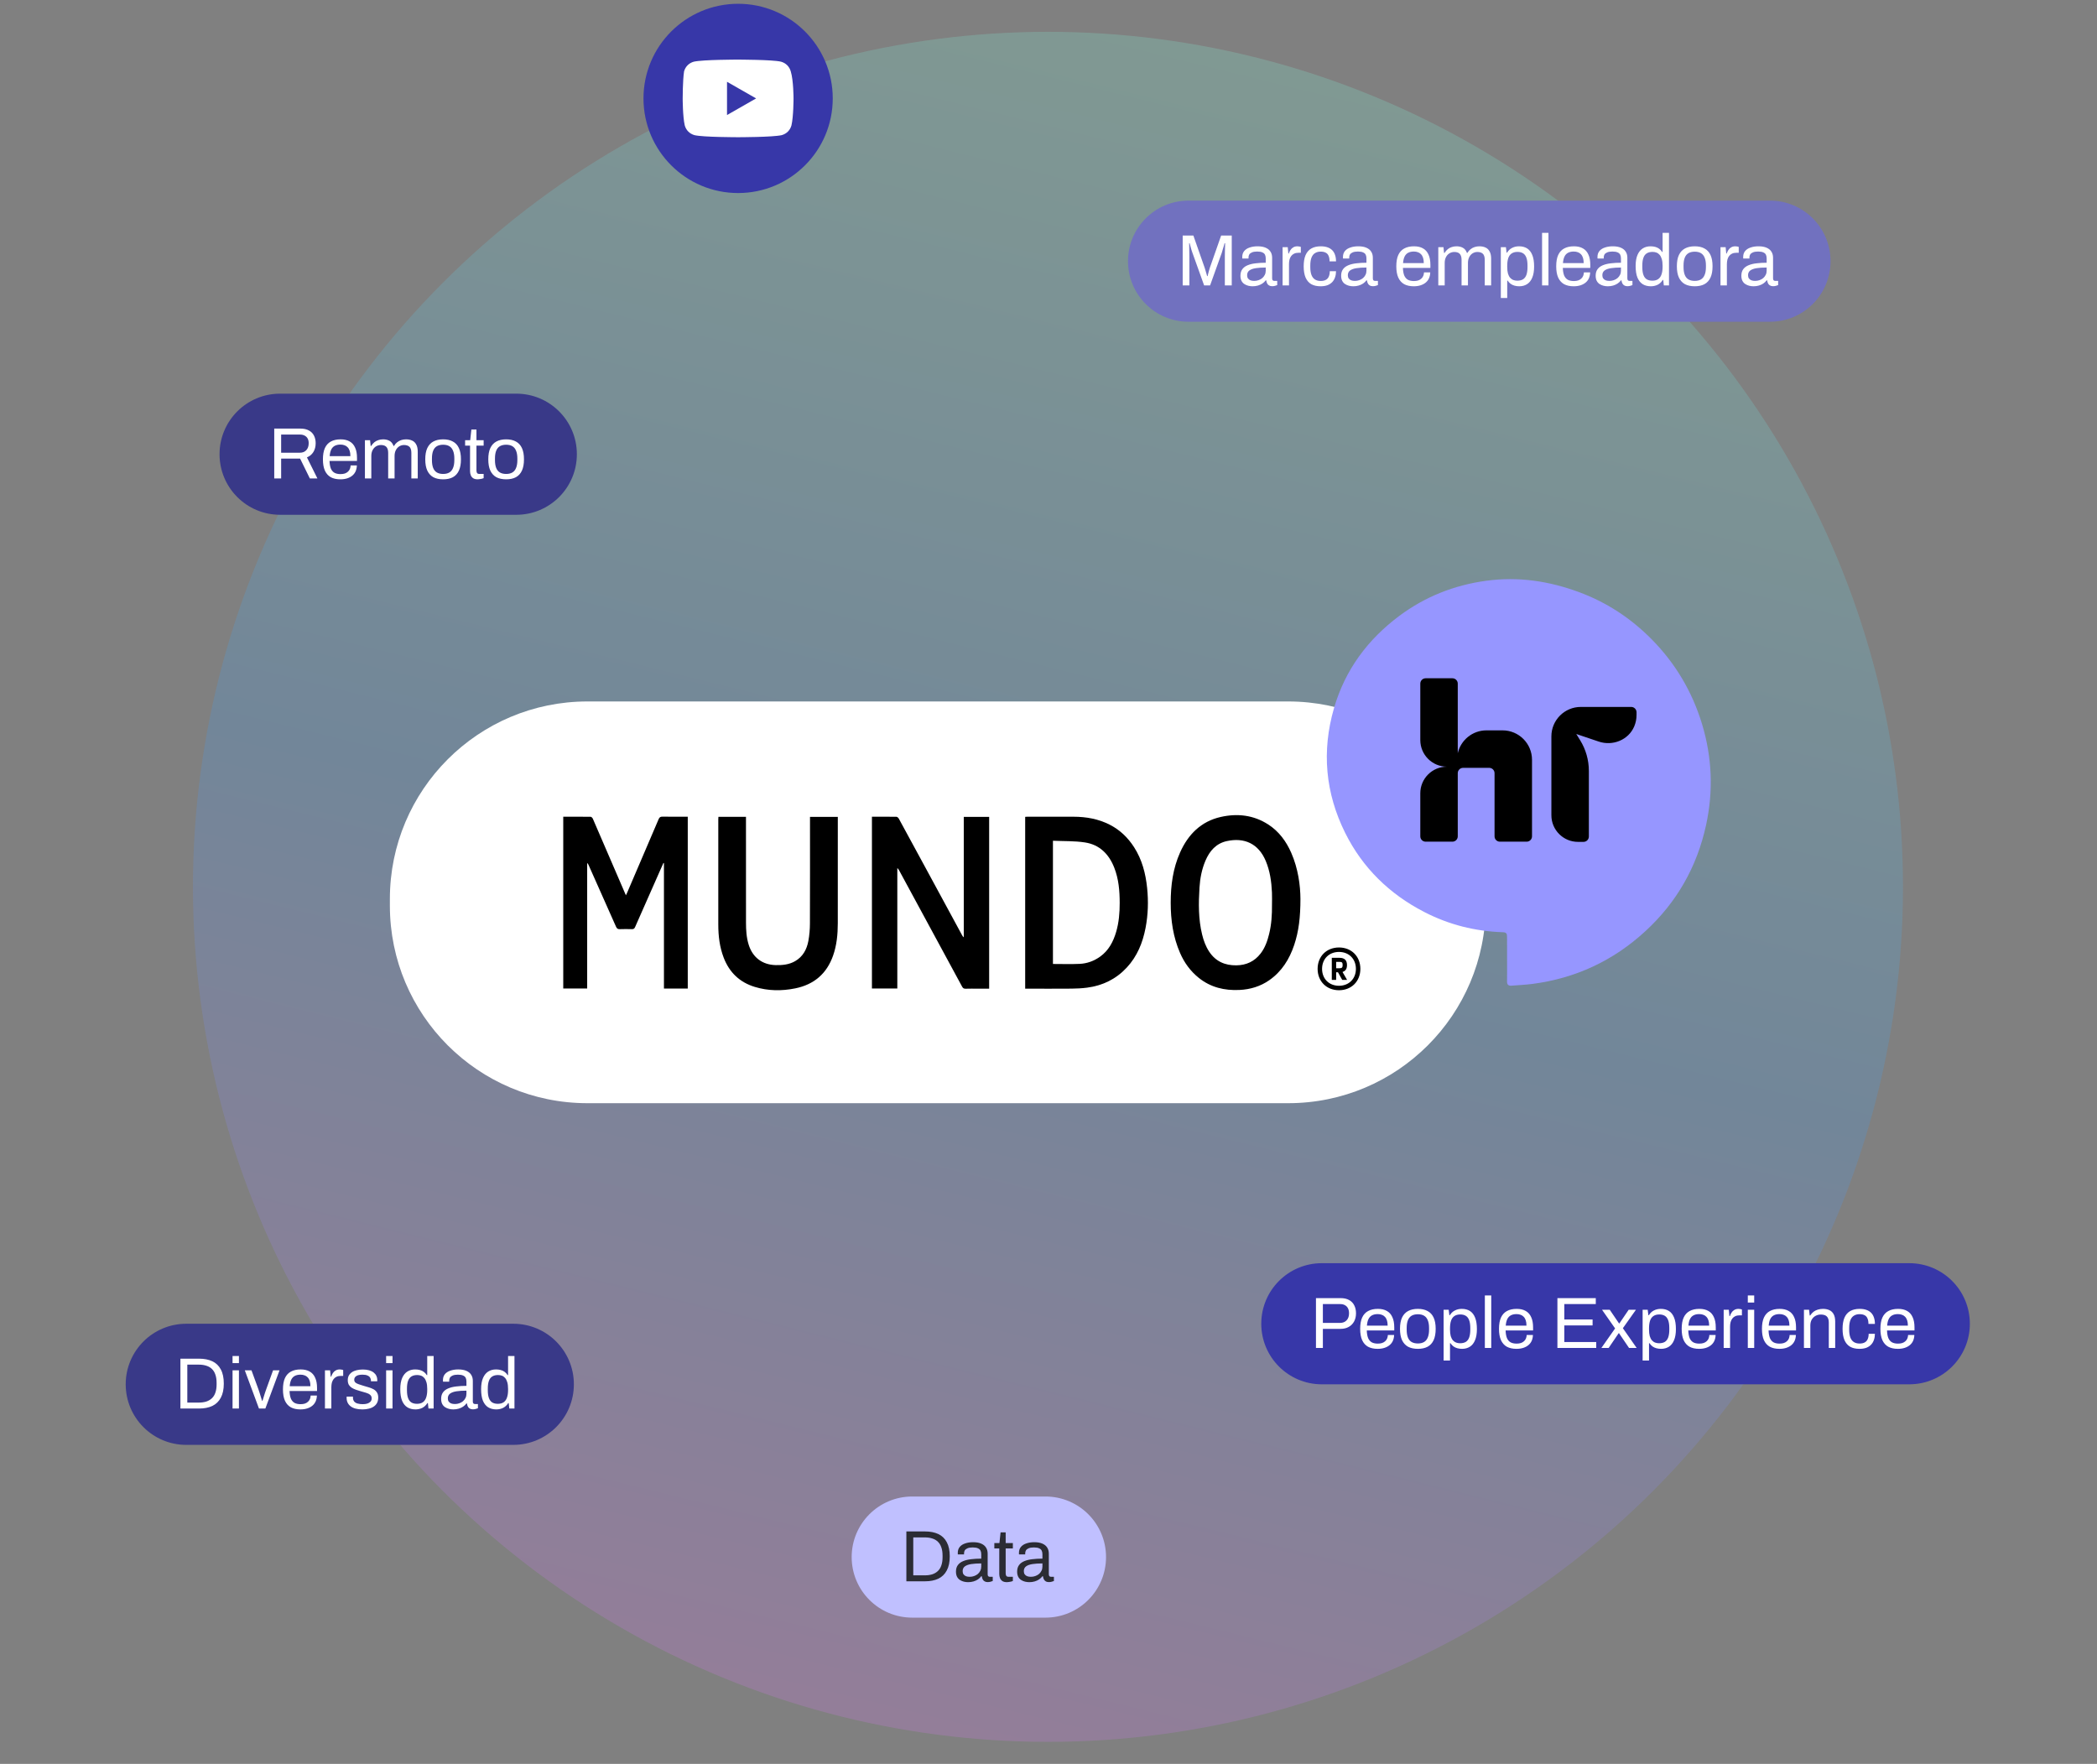 <svg width="554" height="466" viewBox="0 0 554 466" fill="none" xmlns="http://www.w3.org/2000/svg">
<rect x="0" y="0" width="554" height="466" fill="#808080" stroke="none"/>
<circle cx="276.858" cy="234.291" r="225.884" fill="url(#paint0_linear_5296_1256)" fill-opacity="0.2"/>
<path d="M340.319 291.448H155.185C126.364 291.448 103 268.084 103 239.263V237.5C103 208.679 126.364 185.315 155.185 185.315H340.319C369.139 185.315 392.503 208.679 392.503 237.5V239.263C392.503 268.084 369.139 291.448 340.319 291.448Z" fill="white"/>
<path d="M398.143 247.586C398.157 246.694 398.008 246.31 397.012 246.279C389.686 246.047 382.735 244.285 376.22 240.912C367.064 236.172 359.98 229.288 355.384 220.051C350.138 209.507 349.137 198.485 352.409 187.138C355.332 177 361.311 168.95 369.691 162.701C376.499 157.625 384.192 154.581 392.645 153.429C401.085 152.279 409.206 153.494 417.127 156.42C424.479 159.135 430.878 163.349 436.37 168.915C442.622 175.25 447.041 182.702 449.634 191.215C452.323 200.044 452.677 209.005 450.716 217.998C448.316 229.008 442.981 238.396 434.644 246.048C426.163 253.833 416.218 258.465 404.808 259.944C403.003 260.178 401.178 260.244 399.363 260.4C398.471 260.476 398.117 260.123 398.141 259.199C398.195 257.25 398.113 249.505 398.143 247.586Z" fill="#9696FF"/>
<path d="M396.96 192.953H394.829H392.698C389 192.953 385.911 195.537 385.122 198.996V180.606C385.122 179.825 384.489 179.192 383.708 179.192H376.638C375.857 179.192 375.224 179.825 375.224 180.606V195.512C375.224 199.396 378.372 202.544 382.256 202.544C378.372 202.544 375.224 205.692 375.224 209.576V220.946C375.224 221.727 375.857 222.36 376.638 222.36H383.708C384.489 222.36 385.122 221.727 385.122 220.946V204.266C385.122 203.485 385.755 202.852 386.536 202.852H393.425C394.206 202.852 394.839 203.485 394.839 204.266V220.946C394.839 221.727 395.472 222.36 396.253 222.36H403.323C404.104 222.36 404.737 221.727 404.737 220.946V202.852V202.544V200.731C404.738 196.435 401.256 192.953 396.96 192.953Z" fill="black"/>
<path d="M430.939 186.761H419.755H417.71H417.634C413.338 186.761 409.856 190.243 409.856 194.539V215.379C409.856 219.263 413.004 222.411 416.888 222.411H418.341C419.121 222.411 419.755 221.778 419.755 220.997V203.661C419.755 200.797 418.957 197.991 417.451 195.555L416.433 193.91L422.357 195.911C426.047 197.158 430.224 195.499 431.742 191.91C432.135 190.98 432.353 189.957 432.353 188.883V188.175C432.353 187.395 431.72 186.761 430.939 186.761Z" fill="black"/>
<path d="M148.803 215.764C151.254 215.764 153.653 215.751 156.051 215.786C156.249 215.789 156.527 216.081 156.624 216.302C158.719 221.12 160.793 225.947 162.872 230.771C163.685 232.659 164.499 234.545 165.353 236.524C165.475 236.276 165.567 236.107 165.643 235.931C168.433 229.428 171.229 222.928 174 216.416C174.216 215.909 174.469 215.738 175.023 215.748C177.229 215.784 179.436 215.763 181.697 215.763C181.697 230.906 181.697 246.014 181.697 261.158C179.615 261.158 177.547 261.158 175.406 261.158C175.406 250.086 175.406 239.051 175.406 228.014C175.36 228.004 175.316 227.995 175.27 227.984C175.041 228.496 174.811 229.007 174.585 229.519C172.312 234.652 170.034 239.783 167.779 244.924C167.595 245.343 167.374 245.482 166.931 245.469C165.87 245.439 164.807 245.432 163.747 245.471C163.226 245.491 162.966 245.32 162.752 244.835C160.348 239.388 157.917 233.954 155.493 228.517C155.41 228.332 155.314 228.153 155.124 227.991C155.124 239.027 155.124 250.061 155.124 261.145C152.995 261.145 150.926 261.145 148.803 261.145C148.803 246.056 148.803 230.947 148.803 215.764Z" fill="black"/>
<path d="M230.354 215.764C232.552 215.764 234.696 215.75 236.839 215.786C237.051 215.789 237.336 216.057 237.455 216.275C239.785 220.533 242.097 224.803 244.41 229.07C247.665 235.072 250.917 241.075 254.173 247.076C254.28 247.273 254.399 247.464 254.616 247.628C254.616 237.036 254.616 226.443 254.616 215.807C256.872 215.807 259.071 215.807 261.322 215.807C261.322 230.901 261.322 246.011 261.322 261.194C260.324 261.194 259.333 261.194 258.341 261.194C257.258 261.194 256.174 261.167 255.093 261.206C254.617 261.223 254.386 261.045 254.167 260.641C248.632 250.401 243.082 240.169 237.534 229.937C237.417 229.721 237.291 229.511 237.059 229.329C237.059 239.922 237.059 250.514 237.059 261.151C234.804 261.151 232.605 261.151 230.354 261.151C230.354 246.056 230.354 230.946 230.354 215.764Z" fill="black"/>
<path d="M270.839 261.194C270.839 246.027 270.839 230.933 270.839 215.799C271.054 215.786 271.239 215.765 271.424 215.765C275.501 215.763 279.578 215.753 283.656 215.767C286.966 215.778 290.158 216.343 293.14 217.857C295.86 219.238 297.976 221.275 299.612 223.822C301.713 227.093 302.658 230.739 303.054 234.562C303.422 238.109 303.312 241.64 302.642 245.14C301.892 249.059 300.432 252.66 297.665 255.629C294.83 258.672 291.307 260.387 287.21 260.923C285.846 261.101 284.461 261.172 283.084 261.183C279.283 261.218 275.482 261.195 271.681 261.195C271.428 261.194 271.174 261.194 270.839 261.194ZM278.175 222.112C278.175 233.113 278.175 243.895 278.175 254.666C280.562 254.666 282.9 254.748 285.227 254.641C287.205 254.55 289.041 253.882 290.669 252.704C292.914 251.078 294.112 248.778 294.87 246.205C295.607 243.702 295.811 241.123 295.808 238.53C295.806 235.357 295.544 232.218 294.369 229.222C292.967 225.648 290.498 223.159 286.66 222.565C283.894 222.137 281.043 222.245 278.175 222.112Z" fill="black"/>
<path d="M343.558 237.451C343.56 242.297 343.117 246.033 341.909 249.649C340.648 253.424 338.608 256.679 335.29 258.981C332.955 260.6 330.313 261.394 327.466 261.532C323.489 261.724 319.831 260.858 316.682 258.322C314.493 256.56 312.878 254.342 311.761 251.772C309.918 247.537 309.283 243.075 309.284 238.49C309.284 233.906 309.876 229.428 311.761 225.21C313.889 220.445 317.293 217.002 322.513 215.825C326.911 214.835 331.195 215.318 335.062 217.823C337.866 219.64 339.785 222.241 341.119 225.274C342.971 229.487 343.535 233.946 343.558 237.451ZM336.042 239.074C336.042 237.972 336.085 236.868 336.034 235.769C335.902 232.918 335.511 230.107 334.396 227.453C332.464 222.85 328.713 221.194 324.092 222.209C321.261 222.831 319.56 224.814 318.465 227.378C317.498 229.645 317.04 232.042 316.889 234.483C316.632 238.638 316.582 242.792 317.581 246.879C317.975 248.493 318.534 250.039 319.466 251.438C321.172 254.004 323.62 255.064 326.629 255.028C329.254 254.996 331.413 254 333.025 251.915C334.202 250.392 334.827 248.614 335.282 246.77C335.905 244.242 336.068 241.665 336.042 239.074Z" fill="black"/>
<path d="M189.798 215.797C192.249 215.797 194.621 215.797 197.078 215.797C197.078 216.12 197.078 216.41 197.078 216.7C197.078 225.717 197.074 234.733 197.082 243.75C197.084 245.704 197.195 247.643 197.778 249.537C198.823 252.93 201.375 254.882 204.937 254.969C206.724 255.012 208.471 254.835 210.049 253.931C212.115 252.748 213.149 250.813 213.563 248.572C213.842 247.059 213.968 245.499 213.973 243.96C214.01 234.858 213.992 225.757 213.992 216.655C213.992 216.384 213.992 216.112 213.992 215.802C216.454 215.802 218.86 215.802 221.339 215.802C221.339 216.059 221.339 216.287 221.339 216.514C221.339 225.658 221.35 234.802 221.333 243.946C221.328 246.84 221.059 249.705 220.089 252.464C218.409 257.243 215.044 260.105 210.114 261.109C206.526 261.839 202.936 261.801 199.407 260.728C195.404 259.511 192.685 256.897 191.19 253.004C190.109 250.192 189.766 247.256 189.764 244.268C189.76 234.976 189.762 225.683 189.763 216.391C189.764 216.206 189.785 216.02 189.798 215.797Z" fill="black"/>
<path d="M359.392 255.958C359.392 259.25 357.036 261.606 353.744 261.606C350.451 261.606 348.096 259.25 348.096 255.958C348.096 252.665 350.451 250.31 353.744 250.31C357.036 250.31 359.392 252.666 359.392 255.958ZM358.214 255.958C358.214 253.334 356.367 251.487 353.744 251.487C351.12 251.487 349.274 253.334 349.274 255.958C349.274 258.581 351.12 260.428 353.744 260.428C356.367 260.428 358.214 258.581 358.214 255.958ZM354.707 256.841L355.885 258.875H354.6L353.476 256.868H352.994V258.875H351.843V253.04H353.877C355.162 253.04 355.858 253.656 355.858 254.941V254.967C355.858 255.93 355.483 256.52 354.707 256.76V256.841ZM352.994 254.111V255.797H353.877C354.519 255.797 354.707 255.583 354.707 254.967V254.941C354.707 254.271 354.52 254.111 353.877 254.111H352.994Z" fill="black"/>
<path d="M136.4 104H74C65.163 104 58 111.163 58 120C58 128.837 65.163 136 74 136H136.4C145.237 136 152.4 128.837 152.4 120C152.4 111.163 145.237 104 136.4 104Z" fill="#393988"/>
<path d="M72.451 126.4V113.229H79.382C80.278 113.229 81.021 113.395 81.61 113.728C82.211 114.048 82.659 114.502 82.954 115.091C83.248 115.667 83.395 116.333 83.395 117.088C83.395 117.997 83.19 118.778 82.781 119.43C82.371 120.083 81.808 120.55 81.091 120.832L83.856 126.4H81.859L79.286 121.158H74.275V126.4H72.451ZM74.275 119.603H79.21C79.939 119.603 80.509 119.379 80.918 118.931C81.341 118.483 81.552 117.869 81.552 117.088C81.552 116.602 81.462 116.192 81.283 115.859C81.104 115.526 80.842 115.27 80.496 115.091C80.15 114.899 79.722 114.803 79.21 114.803H74.275V119.603ZM89.919 126.63C88.921 126.63 88.076 126.445 87.385 126.074C86.707 125.69 86.188 125.107 85.83 124.326C85.484 123.546 85.311 122.554 85.311 121.35C85.311 120.134 85.484 119.142 85.83 118.374C86.188 117.594 86.713 117.018 87.404 116.646C88.095 116.262 88.959 116.07 89.996 116.07C90.943 116.07 91.737 116.256 92.377 116.627C93.017 116.986 93.497 117.53 93.817 118.259C94.15 118.976 94.316 119.878 94.316 120.966V121.773H87.058C87.084 122.579 87.199 123.245 87.404 123.77C87.622 124.282 87.942 124.659 88.364 124.902C88.787 125.133 89.318 125.248 89.958 125.248C90.393 125.248 90.77 125.197 91.091 125.094C91.423 124.979 91.698 124.819 91.916 124.614C92.147 124.41 92.319 124.166 92.434 123.885C92.55 123.603 92.614 123.296 92.626 122.963H94.278C94.265 123.501 94.162 124 93.971 124.461C93.778 124.909 93.497 125.293 93.126 125.613C92.754 125.933 92.3 126.182 91.763 126.362C91.225 126.541 90.611 126.63 89.919 126.63ZM87.097 120.506H92.569C92.569 119.942 92.505 119.469 92.377 119.085C92.249 118.701 92.063 118.387 91.82 118.144C91.59 117.901 91.314 117.728 90.995 117.626C90.687 117.51 90.335 117.453 89.939 117.453C89.35 117.453 88.85 117.562 88.441 117.779C88.031 117.997 87.718 118.33 87.5 118.778C87.282 119.226 87.148 119.802 87.097 120.506ZM96.406 126.4V116.301H97.769L97.923 117.818H98.057C98.313 117.408 98.601 117.075 98.921 116.819C99.241 116.563 99.593 116.378 99.977 116.262C100.361 116.134 100.777 116.07 101.225 116.07C101.878 116.07 102.441 116.205 102.915 116.474C103.388 116.73 103.74 117.178 103.971 117.818H104.086C104.329 117.408 104.611 117.082 104.931 116.838C105.251 116.582 105.609 116.39 106.006 116.262C106.403 116.134 106.825 116.07 107.273 116.07C107.888 116.07 108.425 116.179 108.886 116.397C109.347 116.602 109.705 116.947 109.961 117.434C110.23 117.907 110.364 118.547 110.364 119.354V126.4H108.675V119.622C108.675 119.213 108.624 118.874 108.521 118.605C108.432 118.336 108.297 118.131 108.118 117.99C107.939 117.837 107.728 117.728 107.484 117.664C107.254 117.6 107.004 117.568 106.736 117.568C106.288 117.568 105.872 117.683 105.488 117.914C105.116 118.144 104.816 118.477 104.585 118.912C104.355 119.347 104.24 119.866 104.24 120.467V126.4H102.55V119.622C102.55 119.213 102.499 118.874 102.396 118.605C102.294 118.336 102.16 118.131 101.993 117.99C101.827 117.837 101.622 117.728 101.379 117.664C101.148 117.6 100.905 117.568 100.649 117.568C100.188 117.568 99.76 117.683 99.363 117.914C98.979 118.144 98.672 118.477 98.441 118.912C98.211 119.347 98.096 119.866 98.096 120.467V126.4H96.406ZM117.072 126.63C116.048 126.63 115.184 126.445 114.48 126.074C113.789 125.69 113.258 125.107 112.886 124.326C112.528 123.546 112.349 122.554 112.349 121.35C112.349 120.134 112.528 119.142 112.886 118.374C113.258 117.594 113.789 117.018 114.48 116.646C115.184 116.262 116.048 116.07 117.072 116.07C118.096 116.07 118.954 116.262 119.645 116.646C120.349 117.018 120.88 117.594 121.238 118.374C121.597 119.142 121.776 120.134 121.776 121.35C121.776 122.554 121.597 123.546 121.238 124.326C120.88 125.107 120.349 125.69 119.645 126.074C118.954 126.445 118.096 126.63 117.072 126.63ZM117.072 125.21C117.725 125.21 118.269 125.082 118.704 124.826C119.139 124.57 119.466 124.173 119.683 123.635C119.914 123.085 120.029 122.394 120.029 121.562V121.139C120.029 120.294 119.914 119.603 119.683 119.066C119.466 118.528 119.139 118.131 118.704 117.875C118.269 117.619 117.725 117.491 117.072 117.491C116.419 117.491 115.869 117.619 115.421 117.875C114.986 118.131 114.659 118.528 114.442 119.066C114.224 119.603 114.115 120.294 114.115 121.139V121.562C114.115 122.394 114.224 123.085 114.442 123.635C114.659 124.173 114.986 124.57 115.421 124.826C115.869 125.082 116.419 125.21 117.072 125.21ZM126.236 126.63C125.712 126.63 125.302 126.534 125.008 126.342C124.713 126.138 124.502 125.875 124.374 125.555C124.246 125.222 124.182 124.87 124.182 124.499V117.722H122.876V116.301H124.22L124.528 113.478H125.872V116.301H127.772V117.722H125.872V124.25C125.872 124.57 125.929 124.813 126.044 124.979C126.16 125.133 126.377 125.21 126.697 125.21H127.772V126.323C127.644 126.387 127.491 126.438 127.312 126.477C127.132 126.515 126.947 126.547 126.755 126.573C126.576 126.611 126.403 126.63 126.236 126.63ZM133.722 126.63C132.698 126.63 131.834 126.445 131.13 126.074C130.439 125.69 129.908 125.107 129.536 124.326C129.178 123.546 128.999 122.554 128.999 121.35C128.999 120.134 129.178 119.142 129.536 118.374C129.908 117.594 130.439 117.018 131.13 116.646C131.834 116.262 132.698 116.07 133.722 116.07C134.746 116.07 135.604 116.262 136.295 116.646C136.999 117.018 137.53 117.594 137.888 118.374C138.247 119.142 138.426 120.134 138.426 121.35C138.426 122.554 138.247 123.546 137.888 124.326C137.53 125.107 136.999 125.69 136.295 126.074C135.604 126.445 134.746 126.63 133.722 126.63ZM133.722 125.21C134.375 125.21 134.919 125.082 135.354 124.826C135.789 124.57 136.116 124.173 136.333 123.635C136.564 123.085 136.679 122.394 136.679 121.562V121.139C136.679 120.294 136.564 119.603 136.333 119.066C136.116 118.528 135.789 118.131 135.354 117.875C134.919 117.619 134.375 117.491 133.722 117.491C133.069 117.491 132.519 117.619 132.071 117.875C131.636 118.131 131.309 118.528 131.092 119.066C130.874 119.603 130.765 120.294 130.765 121.139V121.562C130.765 122.394 130.874 123.085 131.092 123.635C131.309 124.173 131.636 124.57 132.071 124.826C132.519 125.082 133.069 125.21 133.722 125.21Z" fill="white"/>
<path d="M220 26C220 12.193 208.807 1 195 1C181.193 1 170 12.193 170 26C170 39.807 181.193 51 195 51C208.807 51 220 39.807 220 26Z" fill="#3737A8"/>
<path d="M208.909 18.861C208.544 17.58 207.629 16.665 206.346 16.299C204.149 15.75 194.816 15.75 194.816 15.75C194.816 15.75 185.664 15.75 183.284 16.299C182.004 16.665 181.086 17.58 180.721 18.861C180.356 21.241 180.356 26 180.356 26C180.356 26 180.356 30.759 180.904 33.138C181.271 34.42 182.186 35.335 183.466 35.701C185.664 36.25 194.999 36.25 194.999 36.25C194.999 36.25 204.149 36.25 206.529 35.701C207.811 35.335 208.726 34.42 209.091 33.138C209.641 30.759 209.641 26 209.641 26C209.641 26 209.641 21.241 208.909 18.861ZM192.069 30.393V21.607L199.756 26L192.069 30.393Z" fill="white"/>
<path d="M135.61 349.716H49.21C40.373 349.716 33.21 356.879 33.21 365.716C33.21 374.552 40.373 381.716 49.21 381.716H135.61C144.447 381.716 151.61 374.552 151.61 365.716C151.61 356.879 144.447 349.716 135.61 349.716Z" fill="#393988"/>
<path d="M47.661 372.116V358.944H52.576C53.959 358.944 55.136 359.175 56.109 359.636C57.082 360.096 57.824 360.813 58.336 361.786C58.861 362.746 59.123 363.994 59.123 365.53C59.123 367.04 58.861 368.282 58.336 369.255C57.824 370.228 57.082 370.951 56.109 371.424C55.136 371.885 53.959 372.116 52.576 372.116H47.661ZM49.485 370.541H52.538C53.267 370.541 53.92 370.452 54.496 370.272C55.072 370.08 55.565 369.792 55.975 369.408C56.384 369.024 56.691 368.532 56.896 367.93C57.114 367.316 57.223 366.586 57.223 365.741V365.357C57.223 364.487 57.114 363.751 56.896 363.149C56.691 362.535 56.384 362.036 55.975 361.652C55.578 361.268 55.092 360.986 54.516 360.807C53.94 360.615 53.28 360.519 52.538 360.519H49.485V370.541ZM61.435 360.116V358.234H63.124V360.116H61.435ZM61.435 372.116V362.016H63.124V372.116H61.435ZM68.416 372.116L64.672 362.016H66.438L68.282 367.066C68.371 367.309 68.474 367.616 68.589 367.988C68.704 368.346 68.819 368.717 68.934 369.101C69.062 369.472 69.165 369.805 69.242 370.1H69.338C69.427 369.818 69.53 369.492 69.645 369.12C69.76 368.736 69.875 368.365 69.99 368.007C70.118 367.636 70.227 367.322 70.317 367.066L72.141 362.016H73.85L70.106 372.116H68.416ZM79.361 372.346C78.362 372.346 77.517 372.16 76.826 371.789C76.148 371.405 75.629 370.823 75.271 370.042C74.925 369.261 74.752 368.269 74.752 367.066C74.752 365.85 74.925 364.858 75.271 364.09C75.629 363.309 76.154 362.733 76.845 362.362C77.537 361.978 78.4 361.786 79.437 361.786C80.385 361.786 81.178 361.972 81.818 362.343C82.458 362.701 82.938 363.245 83.258 363.975C83.591 364.692 83.757 365.594 83.757 366.682V367.488H76.5C76.525 368.295 76.641 368.96 76.845 369.485C77.063 369.997 77.383 370.375 77.805 370.618C78.228 370.848 78.759 370.964 79.399 370.964C79.834 370.964 80.212 370.912 80.532 370.81C80.865 370.695 81.14 370.535 81.357 370.33C81.588 370.125 81.76 369.882 81.876 369.6C81.991 369.319 82.055 369.012 82.068 368.679H83.719C83.706 369.216 83.604 369.716 83.412 370.176C83.22 370.624 82.938 371.008 82.567 371.328C82.196 371.648 81.741 371.898 81.204 372.077C80.666 372.256 80.052 372.346 79.361 372.346ZM76.538 366.221H82.01C82.01 365.658 81.946 365.184 81.818 364.8C81.69 364.416 81.504 364.103 81.261 363.86C81.031 363.616 80.756 363.444 80.436 363.341C80.129 363.226 79.776 363.168 79.38 363.168C78.791 363.168 78.292 363.277 77.882 363.495C77.472 363.712 77.159 364.045 76.941 364.493C76.724 364.941 76.589 365.517 76.538 366.221ZM85.847 372.116V362.016H87.21L87.364 363.687H87.498C87.601 363.367 87.742 363.066 87.921 362.784C88.1 362.49 88.343 362.253 88.65 362.074C88.958 361.882 89.335 361.786 89.783 361.786C89.975 361.786 90.148 361.805 90.302 361.844C90.468 361.869 90.59 361.901 90.666 361.94V363.495H90.033C89.598 363.495 89.22 363.572 88.9 363.725C88.593 363.866 88.337 364.071 88.132 364.34C87.927 364.608 87.774 364.928 87.671 365.3C87.582 365.671 87.537 366.068 87.537 366.49V372.116H85.847ZM95.755 372.346C95.064 372.346 94.456 372.276 93.931 372.135C93.406 371.994 92.971 371.789 92.625 371.52C92.28 371.252 92.017 370.932 91.838 370.56C91.659 370.189 91.57 369.767 91.57 369.293C91.57 369.229 91.57 369.172 91.57 369.12C91.57 369.056 91.576 369.005 91.589 368.967H93.259C93.246 369.018 93.24 369.063 93.24 369.101C93.24 369.14 93.24 369.178 93.24 369.216C93.253 369.664 93.368 370.016 93.585 370.272C93.816 370.528 94.129 370.708 94.526 370.81C94.923 370.912 95.365 370.964 95.851 370.964C96.273 370.964 96.664 370.912 97.022 370.81C97.381 370.695 97.662 370.528 97.867 370.311C98.085 370.08 98.194 369.792 98.194 369.447C98.194 369.024 98.053 368.704 97.771 368.487C97.502 368.256 97.144 368.077 96.696 367.949C96.248 367.821 95.781 367.687 95.294 367.546C94.885 367.431 94.475 367.303 94.065 367.162C93.656 367.021 93.285 366.848 92.952 366.644C92.632 366.439 92.37 366.176 92.165 365.856C91.973 365.524 91.877 365.108 91.877 364.608C91.877 364.16 91.966 363.764 92.145 363.418C92.338 363.072 92.606 362.778 92.952 362.535C93.297 362.292 93.713 362.112 94.2 361.997C94.699 361.869 95.249 361.805 95.851 361.805C96.491 361.805 97.048 361.876 97.522 362.016C98.008 362.157 98.411 362.356 98.731 362.612C99.051 362.868 99.288 363.162 99.441 363.495C99.595 363.815 99.672 364.16 99.672 364.532C99.672 364.608 99.672 364.685 99.672 364.762C99.672 364.826 99.665 364.877 99.653 364.916H98.001V364.704C98.001 364.448 97.931 364.205 97.79 363.975C97.662 363.732 97.432 363.54 97.099 363.399C96.779 363.245 96.331 363.168 95.755 363.168C95.384 363.168 95.064 363.2 94.795 363.264C94.526 363.316 94.302 363.405 94.123 363.533C93.944 363.648 93.809 363.789 93.72 363.956C93.63 364.109 93.585 364.288 93.585 364.493C93.585 364.826 93.694 365.082 93.912 365.261C94.129 365.44 94.417 365.588 94.776 365.703C95.147 365.818 95.544 365.946 95.966 366.087C96.414 366.215 96.869 366.349 97.329 366.49C97.803 366.618 98.232 366.784 98.616 366.989C99.013 367.194 99.326 367.476 99.557 367.834C99.8 368.18 99.921 368.64 99.921 369.216C99.921 369.754 99.819 370.221 99.614 370.618C99.409 371.015 99.115 371.341 98.731 371.597C98.36 371.853 97.918 372.039 97.406 372.154C96.907 372.282 96.357 372.346 95.755 372.346ZM102.01 360.116V358.234H103.699V360.116H102.01ZM102.01 372.116V362.016H103.699V372.116H102.01ZM109.759 372.346C108.927 372.346 108.21 372.16 107.609 371.789C107.02 371.418 106.559 370.842 106.226 370.061C105.906 369.268 105.746 368.244 105.746 366.989C105.746 365.799 105.913 364.82 106.245 364.052C106.578 363.284 107.039 362.714 107.628 362.343C108.217 361.972 108.901 361.786 109.682 361.786C110.13 361.786 110.546 361.837 110.93 361.94C111.314 362.042 111.653 362.202 111.948 362.42C112.255 362.637 112.524 362.925 112.754 363.284H112.869V358.234H114.559V372.116H113.196L113.042 370.676H112.908C112.562 371.239 112.114 371.661 111.564 371.943C111.013 372.212 110.412 372.346 109.759 372.346ZM110.162 370.868C110.802 370.868 111.321 370.727 111.717 370.445C112.114 370.164 112.402 369.754 112.581 369.216C112.773 368.679 112.869 368.013 112.869 367.22V366.912C112.869 366.221 112.799 365.639 112.658 365.165C112.517 364.692 112.325 364.314 112.082 364.032C111.839 363.751 111.557 363.552 111.237 363.437C110.917 363.322 110.578 363.264 110.22 363.264C109.593 363.264 109.081 363.392 108.684 363.648C108.287 363.892 107.993 364.282 107.801 364.82C107.609 365.344 107.513 366.029 107.513 366.874V367.277C107.513 368.148 107.615 368.852 107.82 369.389C108.025 369.914 108.319 370.292 108.703 370.522C109.1 370.752 109.586 370.868 110.162 370.868ZM119.75 372.346C119.379 372.346 119.008 372.301 118.637 372.212C118.266 372.122 117.92 371.975 117.6 371.77C117.28 371.565 117.024 371.284 116.832 370.925C116.64 370.554 116.544 370.093 116.544 369.543C116.544 368.852 116.71 368.282 117.043 367.834C117.376 367.386 117.837 367.04 118.426 366.797C119.027 366.541 119.738 366.368 120.557 366.279C121.376 366.176 122.266 366.125 123.226 366.125V364.973C123.226 364.602 123.162 364.282 123.034 364.013C122.906 363.744 122.675 363.54 122.342 363.399C122.022 363.245 121.562 363.168 120.96 363.168C120.384 363.168 119.923 363.245 119.578 363.399C119.245 363.54 119.008 363.725 118.867 363.956C118.739 364.186 118.675 364.442 118.675 364.724V365.012H117.043C117.03 364.948 117.024 364.884 117.024 364.82C117.024 364.756 117.024 364.679 117.024 364.589C117.024 363.975 117.19 363.463 117.523 363.053C117.869 362.631 118.349 362.317 118.963 362.112C119.578 361.895 120.282 361.786 121.075 361.786C121.92 361.786 122.624 361.908 123.187 362.151C123.763 362.394 124.192 362.74 124.474 363.188C124.768 363.636 124.915 364.173 124.915 364.8V370.272C124.915 370.516 124.973 370.688 125.088 370.791C125.203 370.88 125.344 370.925 125.51 370.925H126.259V372.039C126.08 372.116 125.882 372.18 125.664 372.231C125.446 372.295 125.197 372.327 124.915 372.327C124.582 372.327 124.307 372.256 124.09 372.116C123.872 371.988 123.706 371.808 123.59 371.578C123.475 371.335 123.398 371.066 123.36 370.772H123.226C122.995 371.092 122.701 371.373 122.342 371.616C121.997 371.847 121.606 372.026 121.171 372.154C120.736 372.282 120.262 372.346 119.75 372.346ZM120.173 370.925C120.582 370.925 120.966 370.861 121.325 370.733C121.696 370.605 122.022 370.426 122.304 370.196C122.586 369.952 122.81 369.664 122.976 369.332C123.142 368.999 123.226 368.634 123.226 368.237V367.392C122.189 367.392 121.306 367.45 120.576 367.565C119.846 367.68 119.283 367.885 118.886 368.18C118.502 368.474 118.31 368.89 118.31 369.428C118.31 369.773 118.387 370.055 118.541 370.272C118.694 370.49 118.912 370.656 119.194 370.772C119.475 370.874 119.802 370.925 120.173 370.925ZM131.115 372.346C130.283 372.346 129.566 372.16 128.965 371.789C128.376 371.418 127.915 370.842 127.582 370.061C127.262 369.268 127.102 368.244 127.102 366.989C127.102 365.799 127.269 364.82 127.602 364.052C127.934 363.284 128.395 362.714 128.984 362.343C129.573 361.972 130.258 361.786 131.038 361.786C131.486 361.786 131.902 361.837 132.286 361.94C132.67 362.042 133.01 362.202 133.304 362.42C133.611 362.637 133.88 362.925 134.11 363.284H134.226V358.234H135.915V372.116H134.552L134.398 370.676H134.264C133.918 371.239 133.47 371.661 132.92 371.943C132.37 372.212 131.768 372.346 131.115 372.346ZM131.518 370.868C132.158 370.868 132.677 370.727 133.074 370.445C133.47 370.164 133.758 369.754 133.938 369.216C134.13 368.679 134.226 368.013 134.226 367.22V366.912C134.226 366.221 134.155 365.639 134.014 365.165C133.874 364.692 133.682 364.314 133.438 364.032C133.195 363.751 132.914 363.552 132.594 363.437C132.274 363.322 131.934 363.264 131.576 363.264C130.949 363.264 130.437 363.392 130.04 363.648C129.643 363.892 129.349 364.282 129.157 364.82C128.965 365.344 128.869 366.029 128.869 366.874V367.277C128.869 368.148 128.971 368.852 129.176 369.389C129.381 369.914 129.675 370.292 130.059 370.522C130.456 370.752 130.942 370.868 131.518 370.868Z" fill="white"/>
<path d="M504.41 333.716H349.21C340.373 333.716 333.21 340.879 333.21 349.716C333.21 358.552 340.373 365.716 349.21 365.716H504.41C513.247 365.716 520.41 358.552 520.41 349.716C520.41 340.879 513.247 333.716 504.41 333.716Z" fill="#3737A8"/>
<path d="M347.661 356.116V342.944H354.17C355.079 342.944 355.834 343.117 356.436 343.463C357.037 343.796 357.485 344.263 357.78 344.864C358.087 345.466 358.24 346.164 358.24 346.957C358.24 347.764 358.074 348.48 357.741 349.108C357.408 349.722 356.935 350.202 356.32 350.548C355.719 350.893 354.996 351.066 354.151 351.066H349.485V356.116H347.661ZM349.485 349.492H354.036C354.752 349.492 355.322 349.268 355.744 348.82C356.18 348.372 356.397 347.757 356.397 346.976C356.397 346.452 356.308 346.01 356.128 345.652C355.949 345.293 355.687 345.018 355.341 344.826C354.996 344.621 354.56 344.519 354.036 344.519H349.485V349.492ZM363.948 356.346C362.949 356.346 362.104 356.16 361.413 355.789C360.735 355.405 360.216 354.823 359.858 354.042C359.512 353.261 359.34 352.269 359.34 351.066C359.34 349.85 359.512 348.858 359.858 348.09C360.216 347.309 360.741 346.733 361.432 346.362C362.124 345.978 362.988 345.786 364.024 345.786C364.972 345.786 365.765 345.972 366.405 346.343C367.045 346.701 367.525 347.245 367.845 347.975C368.178 348.692 368.344 349.594 368.344 350.682V351.488H361.087C361.112 352.295 361.228 352.96 361.432 353.485C361.65 353.997 361.97 354.375 362.392 354.618C362.815 354.848 363.346 354.964 363.986 354.964C364.421 354.964 364.799 354.912 365.119 354.81C365.452 354.695 365.727 354.535 365.944 354.33C366.175 354.125 366.348 353.882 366.463 353.6C366.578 353.319 366.642 353.012 366.655 352.679H368.306C368.293 353.216 368.191 353.716 367.999 354.176C367.807 354.624 367.525 355.008 367.154 355.328C366.783 355.648 366.328 355.898 365.791 356.077C365.253 356.256 364.639 356.346 363.948 356.346ZM361.125 350.221H366.597C366.597 349.658 366.533 349.184 366.405 348.8C366.277 348.416 366.092 348.103 365.848 347.86C365.618 347.616 365.343 347.444 365.023 347.341C364.716 347.226 364.364 347.168 363.967 347.168C363.378 347.168 362.879 347.277 362.469 347.495C362.06 347.712 361.746 348.045 361.528 348.493C361.311 348.941 361.176 349.517 361.125 350.221ZM374.583 356.346C373.559 356.346 372.695 356.16 371.991 355.789C371.3 355.405 370.768 354.823 370.397 354.042C370.039 353.261 369.86 352.269 369.86 351.066C369.86 349.85 370.039 348.858 370.397 348.09C370.768 347.309 371.3 346.733 371.991 346.362C372.695 345.978 373.559 345.786 374.583 345.786C375.607 345.786 376.464 345.978 377.156 346.362C377.86 346.733 378.391 347.309 378.749 348.09C379.108 348.858 379.287 349.85 379.287 351.066C379.287 352.269 379.108 353.261 378.749 354.042C378.391 354.823 377.86 355.405 377.156 355.789C376.464 356.16 375.607 356.346 374.583 356.346ZM374.583 354.925C375.236 354.925 375.78 354.797 376.215 354.541C376.65 354.285 376.976 353.888 377.194 353.351C377.424 352.8 377.54 352.109 377.54 351.277V350.855C377.54 350.01 377.424 349.319 377.194 348.781C376.976 348.244 376.65 347.847 376.215 347.591C375.78 347.335 375.236 347.207 374.583 347.207C373.93 347.207 373.38 347.335 372.932 347.591C372.496 347.847 372.17 348.244 371.952 348.781C371.735 349.319 371.626 350.01 371.626 350.855V351.277C371.626 352.109 371.735 352.8 371.952 353.351C372.17 353.888 372.496 354.285 372.932 354.541C373.38 354.797 373.93 354.925 374.583 354.925ZM381.384 359.437V346.016H382.728L382.901 347.456H383.036C383.381 346.893 383.823 346.477 384.36 346.208C384.898 345.927 385.506 345.786 386.184 345.786C387.029 345.786 387.746 345.972 388.335 346.343C388.924 346.714 389.378 347.296 389.698 348.09C390.018 348.871 390.178 349.888 390.178 351.143C390.178 352.32 390.012 353.3 389.679 354.08C389.359 354.848 388.904 355.418 388.316 355.789C387.727 356.16 387.042 356.346 386.261 356.346C385.826 356.346 385.416 356.295 385.032 356.192C384.648 356.09 384.303 355.93 383.996 355.712C383.688 355.482 383.42 355.194 383.189 354.848H383.074V359.437H381.384ZM385.724 354.868C386.351 354.868 386.863 354.746 387.26 354.503C387.656 354.247 387.951 353.856 388.143 353.332C388.335 352.794 388.431 352.109 388.431 351.277V350.874C388.431 349.991 388.328 349.287 388.124 348.762C387.919 348.224 387.618 347.84 387.221 347.61C386.837 347.38 386.357 347.264 385.781 347.264C385.154 347.264 384.636 347.405 384.226 347.687C383.829 347.956 383.535 348.365 383.343 348.916C383.164 349.466 383.074 350.138 383.074 350.932V351.22C383.074 351.924 383.138 352.512 383.266 352.986C383.407 353.447 383.599 353.818 383.842 354.1C384.098 354.381 384.386 354.58 384.706 354.695C385.026 354.81 385.365 354.868 385.724 354.868ZM392.279 356.116V342.234H393.968V356.116H392.279ZM400.623 356.346C399.624 356.346 398.78 356.16 398.088 355.789C397.41 355.405 396.892 354.823 396.533 354.042C396.188 353.261 396.015 352.269 396.015 351.066C396.015 349.85 396.188 348.858 396.533 348.09C396.892 347.309 397.416 346.733 398.108 346.362C398.799 345.978 399.663 345.786 400.7 345.786C401.647 345.786 402.44 345.972 403.08 346.343C403.72 346.701 404.2 347.245 404.52 347.975C404.853 348.692 405.02 349.594 405.02 350.682V351.488H397.762C397.788 352.295 397.903 352.96 398.108 353.485C398.325 353.997 398.645 354.375 399.068 354.618C399.49 354.848 400.021 354.964 400.661 354.964C401.096 354.964 401.474 354.912 401.794 354.81C402.127 354.695 402.402 354.535 402.62 354.33C402.85 354.125 403.023 353.882 403.138 353.6C403.253 353.319 403.317 353.012 403.33 352.679H404.981C404.968 353.216 404.866 353.716 404.674 354.176C404.482 354.624 404.2 355.008 403.829 355.328C403.458 355.648 403.004 355.898 402.466 356.077C401.928 356.256 401.314 356.346 400.623 356.346ZM397.8 350.221H403.272C403.272 349.658 403.208 349.184 403.08 348.8C402.952 348.416 402.767 348.103 402.524 347.86C402.293 347.616 402.018 347.444 401.698 347.341C401.391 347.226 401.039 347.168 400.642 347.168C400.053 347.168 399.554 347.277 399.144 347.495C398.735 347.712 398.421 348.045 398.204 348.493C397.986 348.941 397.852 349.517 397.8 350.221ZM411.448 356.116V342.944H421.586V344.519H413.272V348.589H420.741V350.164H413.272V354.541H421.701V356.116H411.448ZM423.06 356.116L426.688 350.951L423.232 346.016H425.268L427.725 349.626H427.821L430.279 346.016H432.199L428.743 350.893L432.391 356.116H430.375L427.725 352.218H427.629L424.98 356.116H423.06ZM433.96 359.437V346.016H435.304L435.477 347.456H435.612C435.957 346.893 436.399 346.477 436.936 346.208C437.474 345.927 438.082 345.786 438.76 345.786C439.605 345.786 440.322 345.972 440.911 346.343C441.5 346.714 441.954 347.296 442.274 348.09C442.594 348.871 442.754 349.888 442.754 351.143C442.754 352.32 442.588 353.3 442.255 354.08C441.935 354.848 441.48 355.418 440.892 355.789C440.303 356.16 439.618 356.346 438.837 356.346C438.402 356.346 437.992 356.295 437.608 356.192C437.224 356.09 436.879 355.93 436.572 355.712C436.264 355.482 435.996 355.194 435.765 354.848H435.65V359.437H433.96ZM438.3 354.868C438.927 354.868 439.439 354.746 439.836 354.503C440.232 354.247 440.527 353.856 440.719 353.332C440.911 352.794 441.007 352.109 441.007 351.277V350.874C441.007 349.991 440.904 349.287 440.7 348.762C440.495 348.224 440.194 347.84 439.797 347.61C439.413 347.38 438.933 347.264 438.357 347.264C437.73 347.264 437.212 347.405 436.802 347.687C436.405 347.956 436.111 348.365 435.919 348.916C435.74 349.466 435.65 350.138 435.65 350.932V351.22C435.65 351.924 435.714 352.512 435.842 352.986C435.983 353.447 436.175 353.818 436.418 354.1C436.674 354.381 436.962 354.58 437.282 354.695C437.602 354.81 437.941 354.868 438.3 354.868ZM448.885 356.346C447.887 356.346 447.042 356.16 446.351 355.789C445.672 355.405 445.154 354.823 444.796 354.042C444.45 353.261 444.277 352.269 444.277 351.066C444.277 349.85 444.45 348.858 444.796 348.09C445.154 347.309 445.679 346.733 446.37 346.362C447.061 345.978 447.925 345.786 448.962 345.786C449.909 345.786 450.703 345.972 451.343 346.343C451.983 346.701 452.463 347.245 452.783 347.975C453.116 348.692 453.282 349.594 453.282 350.682V351.488H446.024C446.05 352.295 446.165 352.96 446.37 353.485C446.588 353.997 446.908 354.375 447.33 354.618C447.752 354.848 448.284 354.964 448.924 354.964C449.359 354.964 449.736 354.912 450.056 354.81C450.389 354.695 450.664 354.535 450.882 354.33C451.112 354.125 451.285 353.882 451.4 353.6C451.516 353.319 451.58 353.012 451.592 352.679H453.244C453.231 353.216 453.128 353.716 452.936 354.176C452.744 354.624 452.463 355.008 452.092 355.328C451.72 355.648 451.266 355.898 450.728 356.077C450.191 356.256 449.576 356.346 448.885 356.346ZM446.063 350.221H451.535C451.535 349.658 451.471 349.184 451.343 348.8C451.215 348.416 451.029 348.103 450.786 347.86C450.556 347.616 450.28 347.444 449.96 347.341C449.653 347.226 449.301 347.168 448.904 347.168C448.316 347.168 447.816 347.277 447.407 347.495C446.997 347.712 446.684 348.045 446.466 348.493C446.248 348.941 446.114 349.517 446.063 350.221ZM455.372 356.116V346.016H456.735L456.888 347.687H457.023C457.125 347.367 457.266 347.066 457.445 346.784C457.624 346.49 457.868 346.253 458.175 346.074C458.482 345.882 458.86 345.786 459.308 345.786C459.5 345.786 459.672 345.805 459.826 345.844C459.992 345.869 460.114 345.901 460.191 345.94V347.495H459.557C459.122 347.495 458.744 347.572 458.424 347.725C458.117 347.866 457.861 348.071 457.656 348.34C457.452 348.608 457.298 348.928 457.196 349.3C457.106 349.671 457.061 350.068 457.061 350.49V356.116H455.372ZM461.748 344.116V342.234H463.437V344.116H461.748ZM461.748 356.116V346.016H463.437V356.116H461.748ZM470.092 356.346C469.093 356.346 468.248 356.16 467.557 355.789C466.879 355.405 466.36 354.823 466.002 354.042C465.656 353.261 465.484 352.269 465.484 351.066C465.484 349.85 465.656 348.858 466.002 348.09C466.36 347.309 466.885 346.733 467.576 346.362C468.268 345.978 469.132 345.786 470.168 345.786C471.116 345.786 471.909 345.972 472.549 346.343C473.189 346.701 473.669 347.245 473.989 347.975C474.322 348.692 474.488 349.594 474.488 350.682V351.488H467.231C467.256 352.295 467.372 352.96 467.576 353.485C467.794 353.997 468.114 354.375 468.536 354.618C468.959 354.848 469.49 354.964 470.13 354.964C470.565 354.964 470.943 354.912 471.263 354.81C471.596 354.695 471.871 354.535 472.088 354.33C472.319 354.125 472.492 353.882 472.607 353.6C472.722 353.319 472.786 353.012 472.799 352.679H474.45C474.437 353.216 474.335 353.716 474.143 354.176C473.951 354.624 473.669 355.008 473.298 355.328C472.927 355.648 472.472 355.898 471.935 356.077C471.397 356.256 470.783 356.346 470.092 356.346ZM467.269 350.221H472.741C472.741 349.658 472.677 349.184 472.549 348.8C472.421 348.416 472.236 348.103 471.992 347.86C471.762 347.616 471.487 347.444 471.167 347.341C470.86 347.226 470.508 347.168 470.111 347.168C469.522 347.168 469.023 347.277 468.613 347.495C468.204 347.712 467.89 348.045 467.672 348.493C467.455 348.941 467.32 349.517 467.269 350.221ZM476.578 356.116V346.016H477.941L478.095 347.533H478.229C478.498 347.124 478.799 346.791 479.132 346.535C479.477 346.279 479.855 346.093 480.264 345.978C480.687 345.85 481.135 345.786 481.608 345.786C482.248 345.786 482.805 345.895 483.279 346.112C483.765 346.33 484.143 346.682 484.412 347.168C484.693 347.655 484.834 348.314 484.834 349.146V356.116H483.144V349.376C483.144 348.954 483.087 348.608 482.972 348.34C482.869 348.071 482.722 347.86 482.53 347.706C482.351 347.552 482.127 347.444 481.858 347.38C481.602 347.316 481.314 347.284 480.994 347.284C480.52 347.284 480.072 347.399 479.65 347.629C479.228 347.86 478.888 348.192 478.632 348.628C478.389 349.063 478.268 349.581 478.268 350.183V356.116H476.578ZM491.237 356.346C490.264 356.346 489.445 356.16 488.78 355.789C488.127 355.405 487.628 354.823 487.282 354.042C486.949 353.248 486.783 352.256 486.783 351.066C486.783 349.876 486.949 348.89 487.282 348.109C487.628 347.328 488.133 346.746 488.799 346.362C489.477 345.978 490.309 345.786 491.295 345.786C491.986 345.786 492.581 345.876 493.08 346.055C493.592 346.234 494.015 346.496 494.348 346.842C494.68 347.188 494.924 347.604 495.077 348.09C495.244 348.576 495.327 349.133 495.327 349.76H493.618C493.618 349.172 493.535 348.692 493.368 348.32C493.215 347.936 492.965 347.655 492.62 347.476C492.274 347.284 491.82 347.188 491.256 347.188C490.693 347.188 490.207 347.316 489.797 347.572C489.388 347.815 489.074 348.205 488.856 348.743C488.639 349.28 488.53 349.991 488.53 350.874V351.277C488.53 352.109 488.632 352.8 488.837 353.351C489.055 353.901 489.368 354.304 489.778 354.56C490.188 354.816 490.687 354.944 491.276 354.944C491.852 354.944 492.312 354.842 492.658 354.637C493.016 354.432 493.272 354.138 493.426 353.754C493.592 353.37 493.676 352.909 493.676 352.372H495.327C495.327 352.935 495.244 353.46 495.077 353.946C494.924 354.432 494.68 354.855 494.348 355.213C494.015 355.572 493.592 355.853 493.08 356.058C492.568 356.25 491.954 356.346 491.237 356.346ZM501.386 356.346C500.388 356.346 499.543 356.16 498.852 355.789C498.173 355.405 497.655 354.823 497.296 354.042C496.951 353.261 496.778 352.269 496.778 351.066C496.778 349.85 496.951 348.858 497.296 348.09C497.655 347.309 498.18 346.733 498.871 346.362C499.562 345.978 500.426 345.786 501.463 345.786C502.41 345.786 503.204 345.972 503.844 346.343C504.484 346.701 504.964 347.245 505.284 347.975C505.616 348.692 505.783 349.594 505.783 350.682V351.488H498.525C498.551 352.295 498.666 352.96 498.871 353.485C499.088 353.997 499.408 354.375 499.831 354.618C500.253 354.848 500.784 354.964 501.424 354.964C501.86 354.964 502.237 354.912 502.557 354.81C502.89 354.695 503.165 354.535 503.383 354.33C503.613 354.125 503.786 353.882 503.901 353.6C504.016 353.319 504.08 353.012 504.093 352.679H505.744C505.732 353.216 505.629 353.716 505.437 354.176C505.245 354.624 504.964 355.008 504.592 355.328C504.221 355.648 503.767 355.898 503.229 356.077C502.692 356.256 502.077 356.346 501.386 356.346ZM498.564 350.221H504.036C504.036 349.658 503.972 349.184 503.844 348.8C503.716 348.416 503.53 348.103 503.287 347.86C503.056 347.616 502.781 347.444 502.461 347.341C502.154 347.226 501.802 347.168 501.405 347.168C500.816 347.168 500.317 347.277 499.908 347.495C499.498 347.712 499.184 348.045 498.967 348.493C498.749 348.941 498.615 349.517 498.564 350.221Z" fill="white"/>
<path d="M467.6 53H314C305.163 53 298 60.163 298 69C298 77.837 305.163 85 314 85H467.6C476.437 85 483.6 77.837 483.6 69C483.6 60.163 476.437 53 467.6 53Z" fill="#7171BF"/>
<path d="M312.451 75.4V62.229H315.274L318.269 70.773C318.346 71.003 318.422 71.259 318.499 71.541C318.589 71.81 318.666 72.066 318.73 72.309C318.806 72.552 318.864 72.763 318.902 72.942H319.037C319.075 72.75 319.126 72.533 319.19 72.29C319.254 72.034 319.325 71.771 319.402 71.502C319.478 71.234 319.549 70.99 319.613 70.773L322.608 62.229H325.411V75.4H323.587V67.682C323.587 67.285 323.594 66.856 323.606 66.395C323.619 65.922 323.632 65.493 323.645 65.109C323.658 64.712 323.664 64.43 323.664 64.264H323.51C323.472 64.43 323.408 64.667 323.318 64.974C323.229 65.269 323.133 65.582 323.03 65.915C322.941 66.235 322.858 66.523 322.781 66.779L319.69 75.4H318.115L315.024 66.779C314.947 66.562 314.864 66.312 314.774 66.03C314.698 65.736 314.614 65.435 314.525 65.128C314.448 64.821 314.371 64.533 314.294 64.264H314.16C314.173 64.546 314.179 64.898 314.179 65.32C314.192 65.73 314.198 66.146 314.198 66.568C314.211 66.978 314.218 67.349 314.218 67.682V75.4H312.451ZM330.915 75.63C330.544 75.63 330.173 75.586 329.802 75.496C329.43 75.406 329.085 75.259 328.765 75.054C328.445 74.85 328.189 74.568 327.997 74.21C327.805 73.838 327.709 73.378 327.709 72.827C327.709 72.136 327.875 71.566 328.208 71.118C328.541 70.67 329.002 70.325 329.59 70.082C330.192 69.826 330.902 69.653 331.722 69.563C332.541 69.461 333.43 69.41 334.39 69.41V68.258C334.39 67.886 334.326 67.566 334.198 67.298C334.07 67.029 333.84 66.824 333.507 66.683C333.187 66.53 332.726 66.453 332.125 66.453C331.549 66.453 331.088 66.53 330.742 66.683C330.41 66.824 330.173 67.01 330.032 67.24C329.904 67.47 329.84 67.726 329.84 68.008V68.296H328.208C328.195 68.232 328.189 68.168 328.189 68.104C328.189 68.04 328.189 67.963 328.189 67.874C328.189 67.259 328.355 66.747 328.688 66.338C329.034 65.915 329.514 65.602 330.128 65.397C330.742 65.179 331.446 65.07 332.24 65.07C333.085 65.07 333.789 65.192 334.352 65.435C334.928 65.678 335.357 66.024 335.638 66.472C335.933 66.92 336.08 67.458 336.08 68.085V73.557C336.08 73.8 336.138 73.973 336.253 74.075C336.368 74.165 336.509 74.21 336.675 74.21H337.424V75.323C337.245 75.4 337.046 75.464 336.829 75.515C336.611 75.579 336.362 75.611 336.08 75.611C335.747 75.611 335.472 75.541 335.254 75.4C335.037 75.272 334.87 75.093 334.755 74.862C334.64 74.619 334.563 74.35 334.525 74.056H334.39C334.16 74.376 333.866 74.658 333.507 74.901C333.162 75.131 332.771 75.31 332.336 75.438C331.901 75.566 331.427 75.63 330.915 75.63ZM331.338 74.21C331.747 74.21 332.131 74.146 332.49 74.018C332.861 73.89 333.187 73.71 333.469 73.48C333.75 73.237 333.974 72.949 334.141 72.616C334.307 72.283 334.39 71.918 334.39 71.522V70.677C333.354 70.677 332.47 70.734 331.741 70.85C331.011 70.965 330.448 71.17 330.051 71.464C329.667 71.758 329.475 72.174 329.475 72.712C329.475 73.058 329.552 73.339 329.706 73.557C329.859 73.774 330.077 73.941 330.358 74.056C330.64 74.158 330.966 74.21 331.338 74.21ZM338.843 75.4V65.301H340.206L340.36 66.971H340.494C340.597 66.651 340.738 66.35 340.917 66.069C341.096 65.774 341.339 65.538 341.646 65.358C341.954 65.166 342.331 65.07 342.779 65.07C342.971 65.07 343.144 65.09 343.298 65.128C343.464 65.154 343.586 65.186 343.662 65.224V66.779H343.029C342.594 66.779 342.216 66.856 341.896 67.01C341.589 67.15 341.333 67.355 341.128 67.624C340.923 67.893 340.77 68.213 340.667 68.584C340.578 68.955 340.533 69.352 340.533 69.774V75.4H338.843ZM348.87 75.63C347.898 75.63 347.078 75.445 346.413 75.074C345.76 74.69 345.261 74.107 344.915 73.326C344.582 72.533 344.416 71.541 344.416 70.35C344.416 69.16 344.582 68.174 344.915 67.394C345.261 66.613 345.766 66.03 346.432 65.646C347.11 65.262 347.942 65.07 348.928 65.07C349.619 65.07 350.214 65.16 350.714 65.339C351.226 65.518 351.648 65.781 351.981 66.126C352.314 66.472 352.557 66.888 352.71 67.374C352.877 67.861 352.96 68.418 352.96 69.045H351.251C351.251 68.456 351.168 67.976 351.002 67.605C350.848 67.221 350.598 66.939 350.253 66.76C349.907 66.568 349.453 66.472 348.89 66.472C348.326 66.472 347.84 66.6 347.43 66.856C347.021 67.099 346.707 67.49 346.49 68.027C346.272 68.565 346.163 69.275 346.163 70.158V70.562C346.163 71.394 346.266 72.085 346.47 72.635C346.688 73.186 347.002 73.589 347.411 73.845C347.821 74.101 348.32 74.229 348.909 74.229C349.485 74.229 349.946 74.126 350.291 73.922C350.65 73.717 350.906 73.422 351.059 73.038C351.226 72.654 351.309 72.194 351.309 71.656H352.96C352.96 72.219 352.877 72.744 352.71 73.23C352.557 73.717 352.314 74.139 351.981 74.498C351.648 74.856 351.226 75.138 350.714 75.342C350.202 75.534 349.587 75.63 348.87 75.63ZM357.522 75.63C357.15 75.63 356.779 75.586 356.408 75.496C356.037 75.406 355.691 75.259 355.371 75.054C355.051 74.85 354.795 74.568 354.603 74.21C354.411 73.838 354.315 73.378 354.315 72.827C354.315 72.136 354.482 71.566 354.814 71.118C355.147 70.67 355.608 70.325 356.197 70.082C356.798 69.826 357.509 69.653 358.328 69.563C359.147 69.461 360.037 69.41 360.997 69.41V68.258C360.997 67.886 360.933 67.566 360.805 67.298C360.677 67.029 360.446 66.824 360.114 66.683C359.794 66.53 359.333 66.453 358.731 66.453C358.155 66.453 357.694 66.53 357.349 66.683C357.016 66.824 356.779 67.01 356.638 67.24C356.51 67.47 356.446 67.726 356.446 68.008V68.296H354.814C354.802 68.232 354.795 68.168 354.795 68.104C354.795 68.04 354.795 67.963 354.795 67.874C354.795 67.259 354.962 66.747 355.294 66.338C355.64 65.915 356.12 65.602 356.734 65.397C357.349 65.179 358.053 65.07 358.846 65.07C359.691 65.07 360.395 65.192 360.958 65.435C361.534 65.678 361.963 66.024 362.245 66.472C362.539 66.92 362.686 67.458 362.686 68.085V73.557C362.686 73.8 362.744 73.973 362.859 74.075C362.974 74.165 363.115 74.21 363.282 74.21H364.03V75.323C363.851 75.4 363.653 75.464 363.435 75.515C363.218 75.579 362.968 75.611 362.686 75.611C362.354 75.611 362.078 75.541 361.861 75.4C361.643 75.272 361.477 75.093 361.362 74.862C361.246 74.619 361.17 74.35 361.131 74.056H360.997C360.766 74.376 360.472 74.658 360.114 74.901C359.768 75.131 359.378 75.31 358.942 75.438C358.507 75.566 358.034 75.63 357.522 75.63ZM357.944 74.21C358.354 74.21 358.738 74.146 359.096 74.018C359.467 73.89 359.794 73.71 360.075 73.48C360.357 73.237 360.581 72.949 360.747 72.616C360.914 72.283 360.997 71.918 360.997 71.522V70.677C359.96 70.677 359.077 70.734 358.347 70.85C357.618 70.965 357.054 71.17 356.658 71.464C356.274 71.758 356.082 72.174 356.082 72.712C356.082 73.058 356.158 73.339 356.312 73.557C356.466 73.774 356.683 73.941 356.965 74.056C357.246 74.158 357.573 74.21 357.944 74.21ZM373.494 75.63C372.496 75.63 371.651 75.445 370.96 75.074C370.282 74.69 369.763 74.107 369.405 73.326C369.059 72.546 368.886 71.554 368.886 70.35C368.886 69.134 369.059 68.142 369.405 67.374C369.763 66.594 370.288 66.018 370.979 65.646C371.67 65.262 372.534 65.07 373.571 65.07C374.518 65.07 375.312 65.256 375.952 65.627C376.592 65.986 377.072 66.53 377.392 67.259C377.725 67.976 377.891 68.878 377.891 69.966V70.773H370.634C370.659 71.579 370.774 72.245 370.979 72.77C371.197 73.282 371.517 73.659 371.939 73.902C372.362 74.133 372.893 74.248 373.533 74.248C373.968 74.248 374.346 74.197 374.666 74.094C374.998 73.979 375.274 73.819 375.491 73.614C375.722 73.41 375.894 73.166 376.01 72.885C376.125 72.603 376.189 72.296 376.202 71.963H377.853C377.84 72.501 377.738 73 377.546 73.461C377.354 73.909 377.072 74.293 376.701 74.613C376.33 74.933 375.875 75.182 375.338 75.362C374.8 75.541 374.186 75.63 373.494 75.63ZM370.672 69.506H376.144C376.144 68.942 376.08 68.469 375.952 68.085C375.824 67.701 375.638 67.387 375.395 67.144C375.165 66.901 374.89 66.728 374.57 66.626C374.262 66.51 373.91 66.453 373.514 66.453C372.925 66.453 372.426 66.562 372.016 66.779C371.606 66.997 371.293 67.33 371.075 67.778C370.858 68.226 370.723 68.802 370.672 69.506ZM379.981 75.4V65.301H381.344L381.498 66.818H381.632C381.888 66.408 382.176 66.075 382.496 65.819C382.816 65.563 383.168 65.378 383.552 65.262C383.936 65.134 384.352 65.07 384.8 65.07C385.453 65.07 386.016 65.205 386.49 65.474C386.963 65.73 387.315 66.178 387.546 66.818H387.661C387.904 66.408 388.186 66.082 388.506 65.838C388.826 65.582 389.184 65.39 389.581 65.262C389.978 65.134 390.4 65.07 390.848 65.07C391.462 65.07 392 65.179 392.461 65.397C392.922 65.602 393.28 65.947 393.536 66.434C393.805 66.907 393.939 67.547 393.939 68.354V75.4H392.25V68.622C392.25 68.213 392.198 67.874 392.096 67.605C392.006 67.336 391.872 67.131 391.693 66.99C391.514 66.837 391.302 66.728 391.059 66.664C390.829 66.6 390.579 66.568 390.31 66.568C389.862 66.568 389.446 66.683 389.062 66.914C388.691 67.144 388.39 67.477 388.16 67.912C387.93 68.347 387.814 68.866 387.814 69.467V75.4H386.125V68.622C386.125 68.213 386.074 67.874 385.971 67.605C385.869 67.336 385.734 67.131 385.568 66.99C385.402 66.837 385.197 66.728 384.954 66.664C384.723 66.6 384.48 66.568 384.224 66.568C383.763 66.568 383.334 66.683 382.938 66.914C382.554 67.144 382.246 67.477 382.016 67.912C381.786 68.347 381.67 68.866 381.67 69.467V75.4H379.981ZM396.499 78.722V65.301H397.843L398.016 66.741H398.15C398.496 66.178 398.938 65.762 399.475 65.493C400.013 65.211 400.621 65.07 401.299 65.07C402.144 65.07 402.861 65.256 403.45 65.627C404.038 65.998 404.493 66.581 404.813 67.374C405.133 68.155 405.293 69.173 405.293 70.427C405.293 71.605 405.126 72.584 404.794 73.365C404.474 74.133 404.019 74.702 403.43 75.074C402.842 75.445 402.157 75.63 401.376 75.63C400.941 75.63 400.531 75.579 400.147 75.477C399.763 75.374 399.418 75.214 399.11 74.997C398.803 74.766 398.534 74.478 398.304 74.133H398.189V78.722H396.499ZM400.838 74.152C401.466 74.152 401.978 74.03 402.374 73.787C402.771 73.531 403.066 73.141 403.258 72.616C403.45 72.078 403.546 71.394 403.546 70.562V70.158C403.546 69.275 403.443 68.571 403.238 68.046C403.034 67.509 402.733 67.125 402.336 66.894C401.952 66.664 401.472 66.549 400.896 66.549C400.269 66.549 399.75 66.69 399.341 66.971C398.944 67.24 398.65 67.65 398.458 68.2C398.278 68.75 398.189 69.422 398.189 70.216V70.504C398.189 71.208 398.253 71.797 398.381 72.27C398.522 72.731 398.714 73.102 398.957 73.384C399.213 73.666 399.501 73.864 399.821 73.979C400.141 74.094 400.48 74.152 400.838 74.152ZM407.394 75.4V61.518H409.083V75.4H407.394ZM415.738 75.63C414.739 75.63 413.894 75.445 413.203 75.074C412.525 74.69 412.006 74.107 411.648 73.326C411.302 72.546 411.13 71.554 411.13 70.35C411.13 69.134 411.302 68.142 411.648 67.374C412.006 66.594 412.531 66.018 413.222 65.646C413.914 65.262 414.778 65.07 415.814 65.07C416.762 65.07 417.555 65.256 418.195 65.627C418.835 65.986 419.315 66.53 419.635 67.259C419.968 67.976 420.134 68.878 420.134 69.966V70.773H412.877C412.902 71.579 413.018 72.245 413.222 72.77C413.44 73.282 413.76 73.659 414.182 73.902C414.605 74.133 415.136 74.248 415.776 74.248C416.211 74.248 416.589 74.197 416.909 74.094C417.242 73.979 417.517 73.819 417.734 73.614C417.965 73.41 418.138 73.166 418.253 72.885C418.368 72.603 418.432 72.296 418.445 71.963H420.096C420.083 72.501 419.981 73 419.789 73.461C419.597 73.909 419.315 74.293 418.944 74.613C418.573 74.933 418.118 75.182 417.581 75.362C417.043 75.541 416.429 75.63 415.738 75.63ZM412.915 69.506H418.387C418.387 68.942 418.323 68.469 418.195 68.085C418.067 67.701 417.882 67.387 417.638 67.144C417.408 66.901 417.133 66.728 416.813 66.626C416.506 66.51 416.154 66.453 415.757 66.453C415.168 66.453 414.669 66.562 414.259 66.779C413.85 66.997 413.536 67.33 413.318 67.778C413.101 68.226 412.966 68.802 412.915 69.506ZM424.76 75.63C424.389 75.63 424.018 75.586 423.646 75.496C423.275 75.406 422.93 75.259 422.61 75.054C422.29 74.85 422.034 74.568 421.842 74.21C421.65 73.838 421.554 73.378 421.554 72.827C421.554 72.136 421.72 71.566 422.053 71.118C422.386 70.67 422.846 70.325 423.434 70.082C424.037 69.826 424.747 69.653 425.566 69.563C426.386 69.461 427.275 69.41 428.235 69.41V68.258C428.235 67.886 428.171 67.566 428.043 67.298C427.915 67.029 427.685 66.824 427.352 66.683C427.032 66.53 426.571 66.453 425.968 66.453C425.394 66.453 424.933 66.53 424.587 66.683C424.254 66.824 424.018 67.01 423.877 67.24C423.749 67.47 423.685 67.726 423.685 68.008V68.296H422.053C422.04 68.232 422.034 68.168 422.034 68.104C422.034 68.04 422.034 67.963 422.034 67.874C422.034 67.259 422.2 66.747 422.533 66.338C422.878 65.915 423.358 65.602 423.973 65.397C424.587 65.179 425.291 65.07 426.085 65.07C426.93 65.07 427.634 65.192 428.197 65.435C428.773 65.678 429.202 66.024 429.483 66.472C429.778 66.92 429.925 67.458 429.925 68.085V73.557C429.925 73.8 429.982 73.973 430.098 74.075C430.213 74.165 430.354 74.21 430.52 74.21H431.269V75.323C431.09 75.4 430.891 75.464 430.674 75.515C430.456 75.579 430.206 75.611 429.925 75.611C429.592 75.611 429.317 75.541 429.099 75.4C428.882 75.272 428.715 75.093 428.6 74.862C428.485 74.619 428.408 74.35 428.37 74.056H428.235C428.005 74.376 427.71 74.658 427.352 74.901C427.006 75.131 426.616 75.31 426.181 75.438C425.746 75.566 425.272 75.63 424.76 75.63ZM425.182 74.21C425.592 74.21 425.976 74.146 426.334 74.018C426.706 73.89 427.032 73.71 427.314 73.48C427.595 73.237 427.819 72.949 427.986 72.616C428.152 72.283 428.235 71.918 428.235 71.522V70.677C427.198 70.677 426.315 70.734 425.586 70.85C424.856 70.965 424.293 71.17 423.896 71.464C423.512 71.758 423.32 72.174 423.32 72.712C423.32 73.058 423.397 73.339 423.55 73.557C423.704 73.774 423.922 73.941 424.203 74.056C424.485 74.158 424.811 74.21 425.182 74.21ZM436.125 75.63C435.293 75.63 434.576 75.445 433.974 75.074C433.386 74.702 432.925 74.126 432.592 73.346C432.272 72.552 432.112 71.528 432.112 70.274C432.112 69.083 432.278 68.104 432.611 67.336C432.944 66.568 433.405 65.998 433.994 65.627C434.582 65.256 435.267 65.07 436.048 65.07C436.496 65.07 436.912 65.122 437.296 65.224C437.68 65.326 438.019 65.486 438.314 65.704C438.621 65.922 438.89 66.21 439.12 66.568H439.235V61.518H440.925V75.4H439.562L439.408 73.96H439.274C438.928 74.523 438.48 74.946 437.93 75.227C437.379 75.496 436.778 75.63 436.125 75.63ZM436.528 74.152C437.168 74.152 437.686 74.011 438.083 73.73C438.48 73.448 438.768 73.038 438.947 72.501C439.139 71.963 439.235 71.298 439.235 70.504V70.197C439.235 69.506 439.165 68.923 439.024 68.45C438.883 67.976 438.691 67.598 438.448 67.317C438.205 67.035 437.923 66.837 437.603 66.722C437.283 66.606 436.944 66.549 436.586 66.549C435.958 66.549 435.446 66.677 435.05 66.933C434.653 67.176 434.358 67.566 434.166 68.104C433.974 68.629 433.878 69.314 433.878 70.158V70.562C433.878 71.432 433.981 72.136 434.186 72.674C434.39 73.198 434.685 73.576 435.069 73.806C435.466 74.037 435.952 74.152 436.528 74.152ZM447.728 75.63C446.704 75.63 445.84 75.445 445.136 75.074C444.445 74.69 443.914 74.107 443.542 73.326C443.184 72.546 443.005 71.554 443.005 70.35C443.005 69.134 443.184 68.142 443.542 67.374C443.914 66.594 444.445 66.018 445.136 65.646C445.84 65.262 446.704 65.07 447.728 65.07C448.752 65.07 449.61 65.262 450.301 65.646C451.005 66.018 451.536 66.594 451.894 67.374C452.253 68.142 452.432 69.134 452.432 70.35C452.432 71.554 452.253 72.546 451.894 73.326C451.536 74.107 451.005 74.69 450.301 75.074C449.61 75.445 448.752 75.63 447.728 75.63ZM447.728 74.21C448.381 74.21 448.925 74.082 449.36 73.826C449.795 73.57 450.122 73.173 450.339 72.635C450.57 72.085 450.685 71.394 450.685 70.562V70.139C450.685 69.294 450.57 68.603 450.339 68.066C450.122 67.528 449.795 67.131 449.36 66.875C448.925 66.619 448.381 66.491 447.728 66.491C447.075 66.491 446.525 66.619 446.077 66.875C445.642 67.131 445.315 67.528 445.098 68.066C444.88 68.603 444.771 69.294 444.771 70.139V70.562C444.771 71.394 444.88 72.085 445.098 72.635C445.315 73.173 445.642 73.57 446.077 73.826C446.525 74.082 447.075 74.21 447.728 74.21ZM454.531 75.4V65.301H455.894L456.048 66.971H456.182C456.285 66.651 456.426 66.35 456.605 66.069C456.784 65.774 457.027 65.538 457.334 65.358C457.642 65.166 458.019 65.07 458.467 65.07C458.659 65.07 458.832 65.09 458.986 65.128C459.152 65.154 459.274 65.186 459.35 65.224V66.779H458.717C458.282 66.779 457.904 66.856 457.584 67.01C457.277 67.15 457.021 67.355 456.816 67.624C456.611 67.893 456.458 68.213 456.355 68.584C456.266 68.955 456.221 69.352 456.221 69.774V75.4H454.531ZM463.253 75.63C462.882 75.63 462.51 75.586 462.139 75.496C461.768 75.406 461.422 75.259 461.102 75.054C460.782 74.85 460.526 74.568 460.334 74.21C460.142 73.838 460.046 73.378 460.046 72.827C460.046 72.136 460.213 71.566 460.546 71.118C460.878 70.67 461.339 70.325 461.928 70.082C462.53 69.826 463.24 69.653 464.059 69.563C464.878 69.461 465.768 69.41 466.728 69.41V68.258C466.728 67.886 466.664 67.566 466.536 67.298C466.408 67.029 466.178 66.824 465.845 66.683C465.525 66.53 465.064 66.453 464.462 66.453C463.886 66.453 463.426 66.53 463.08 66.683C462.747 66.824 462.51 67.01 462.37 67.24C462.242 67.47 462.178 67.726 462.178 68.008V68.296H460.546C460.533 68.232 460.526 68.168 460.526 68.104C460.526 68.04 460.526 67.963 460.526 67.874C460.526 67.259 460.693 66.747 461.026 66.338C461.371 65.915 461.851 65.602 462.465 65.397C463.08 65.179 463.784 65.07 464.578 65.07C465.422 65.07 466.126 65.192 466.69 65.435C467.266 65.678 467.694 66.024 467.976 66.472C468.27 66.92 468.418 67.458 468.418 68.085V73.557C468.418 73.8 468.475 73.973 468.59 74.075C468.706 74.165 468.846 74.21 469.013 74.21H469.762V75.323C469.582 75.4 469.384 75.464 469.166 75.515C468.949 75.579 468.699 75.611 468.418 75.611C468.085 75.611 467.81 75.541 467.592 75.4C467.374 75.272 467.208 75.093 467.093 74.862C466.978 74.619 466.901 74.35 466.862 74.056H466.728C466.498 74.376 466.203 74.658 465.845 74.901C465.499 75.131 465.109 75.31 464.674 75.438C464.238 75.566 463.765 75.63 463.253 75.63ZM463.675 74.21C464.085 74.21 464.469 74.146 464.827 74.018C465.198 73.89 465.525 73.71 465.806 73.48C466.088 73.237 466.312 72.949 466.478 72.616C466.645 72.283 466.728 71.918 466.728 71.522V70.677C465.691 70.677 464.808 70.734 464.078 70.85C463.349 70.965 462.786 71.17 462.389 71.464C462.005 71.758 461.813 72.174 461.813 72.712C461.813 73.058 461.89 73.339 462.043 73.557C462.197 73.774 462.414 73.941 462.696 74.056C462.978 74.158 463.304 74.21 463.675 74.21Z" fill="white"/>
<path d="M276.2 395.358H241C232.163 395.358 225 402.521 225 411.358C225 420.194 232.163 427.358 241 427.358H276.2C285.037 427.358 292.2 420.194 292.2 411.358C292.2 402.521 285.037 395.358 276.2 395.358Z" fill="#C0C0FF"/>
<path d="M239.451 417.758V404.587H244.366C245.749 404.587 246.926 404.817 247.899 405.278C248.872 405.739 249.614 406.455 250.126 407.428C250.651 408.388 250.914 409.636 250.914 411.172C250.914 412.683 250.651 413.924 250.126 414.897C249.614 415.87 248.872 416.593 247.899 417.067C246.926 417.527 245.749 417.758 244.366 417.758H239.451ZM241.275 416.183H244.328C245.058 416.183 245.71 416.094 246.286 415.915C246.862 415.723 247.355 415.435 247.765 415.051C248.174 414.667 248.482 414.174 248.686 413.572C248.904 412.958 249.013 412.228 249.013 411.383V410.999C249.013 410.129 248.904 409.393 248.686 408.791C248.482 408.177 248.174 407.678 247.765 407.294C247.368 406.91 246.882 406.628 246.306 406.449C245.73 406.257 245.07 406.161 244.328 406.161H241.275V416.183ZM255.76 417.988C255.389 417.988 255.018 417.943 254.646 417.854C254.275 417.764 253.93 417.617 253.61 417.412C253.29 417.207 253.034 416.926 252.842 416.567C252.65 416.196 252.554 415.735 252.554 415.185C252.554 414.494 252.72 413.924 253.053 413.476C253.386 413.028 253.846 412.683 254.434 412.439C255.037 412.183 255.747 412.011 256.566 411.921C257.386 411.819 258.275 411.767 259.235 411.767V410.615C259.235 410.244 259.171 409.924 259.043 409.655C258.915 409.387 258.685 409.182 258.352 409.041C258.032 408.887 257.571 408.811 256.968 408.811C256.394 408.811 255.933 408.887 255.587 409.041C255.254 409.182 255.018 409.367 254.877 409.598C254.749 409.828 254.685 410.084 254.685 410.366V410.654H253.053C253.04 410.59 253.034 410.526 253.034 410.462C253.034 410.398 253.034 410.321 253.034 410.231C253.034 409.617 253.2 409.105 253.533 408.695C253.878 408.273 254.358 407.959 254.973 407.755C255.587 407.537 256.291 407.428 257.085 407.428C257.93 407.428 258.634 407.55 259.197 407.793C259.773 408.036 260.202 408.382 260.483 408.83C260.778 409.278 260.925 409.815 260.925 410.443V415.915C260.925 416.158 260.982 416.331 261.098 416.433C261.213 416.523 261.354 416.567 261.52 416.567H262.269V417.681C262.09 417.758 261.891 417.822 261.674 417.873C261.456 417.937 261.206 417.969 260.925 417.969C260.592 417.969 260.317 417.899 260.099 417.758C259.882 417.63 259.715 417.451 259.6 417.22C259.485 416.977 259.408 416.708 259.37 416.414H259.235C259.005 416.734 258.71 417.015 258.352 417.259C258.006 417.489 257.616 417.668 257.181 417.796C256.746 417.924 256.272 417.988 255.76 417.988ZM256.182 416.567C256.592 416.567 256.976 416.503 257.334 416.375C257.706 416.247 258.032 416.068 258.314 415.838C258.595 415.595 258.819 415.307 258.986 414.974C259.152 414.641 259.235 414.276 259.235 413.879V413.035C258.198 413.035 257.315 413.092 256.586 413.207C255.856 413.323 255.293 413.527 254.896 413.822C254.512 414.116 254.32 414.532 254.32 415.07C254.32 415.415 254.397 415.697 254.55 415.915C254.704 416.132 254.922 416.299 255.203 416.414C255.485 416.516 255.811 416.567 256.182 416.567ZM266.05 417.988C265.525 417.988 265.115 417.892 264.821 417.7C264.526 417.495 264.315 417.233 264.187 416.913C264.059 416.58 263.995 416.228 263.995 415.857V409.079H262.69V407.659H264.034L264.341 404.836H265.685V407.659H267.586V409.079H265.685V415.607C265.685 415.927 265.742 416.171 265.858 416.337C265.973 416.491 266.19 416.567 266.51 416.567H267.586V417.681C267.458 417.745 267.304 417.796 267.125 417.835C266.946 417.873 266.76 417.905 266.568 417.931C266.389 417.969 266.216 417.988 266.05 417.988ZM271.922 417.988C271.55 417.988 271.179 417.943 270.808 417.854C270.437 417.764 270.091 417.617 269.771 417.412C269.451 417.207 269.195 416.926 269.003 416.567C268.811 416.196 268.715 415.735 268.715 415.185C268.715 414.494 268.882 413.924 269.214 413.476C269.547 413.028 270.008 412.683 270.597 412.439C271.198 412.183 271.909 412.011 272.728 411.921C273.547 411.819 274.437 411.767 275.397 411.767V410.615C275.397 410.244 275.333 409.924 275.205 409.655C275.077 409.387 274.846 409.182 274.514 409.041C274.194 408.887 273.733 408.811 273.131 408.811C272.555 408.811 272.094 408.887 271.749 409.041C271.416 409.182 271.179 409.367 271.038 409.598C270.91 409.828 270.846 410.084 270.846 410.366V410.654H269.214C269.202 410.59 269.195 410.526 269.195 410.462C269.195 410.398 269.195 410.321 269.195 410.231C269.195 409.617 269.362 409.105 269.694 408.695C270.04 408.273 270.52 407.959 271.134 407.755C271.749 407.537 272.453 407.428 273.246 407.428C274.091 407.428 274.795 407.55 275.358 407.793C275.934 408.036 276.363 408.382 276.645 408.83C276.939 409.278 277.086 409.815 277.086 410.443V415.915C277.086 416.158 277.144 416.331 277.259 416.433C277.374 416.523 277.515 416.567 277.682 416.567H278.43V417.681C278.251 417.758 278.053 417.822 277.835 417.873C277.618 417.937 277.368 417.969 277.086 417.969C276.754 417.969 276.478 417.899 276.261 417.758C276.043 417.63 275.877 417.451 275.762 417.22C275.646 416.977 275.57 416.708 275.531 416.414H275.397C275.166 416.734 274.872 417.015 274.514 417.259C274.168 417.489 273.778 417.668 273.342 417.796C272.907 417.924 272.434 417.988 271.922 417.988ZM272.344 416.567C272.754 416.567 273.138 416.503 273.496 416.375C273.867 416.247 274.194 416.068 274.475 415.838C274.757 415.595 274.981 415.307 275.147 414.974C275.314 414.641 275.397 414.276 275.397 413.879V413.035C274.36 413.035 273.477 413.092 272.747 413.207C272.018 413.323 271.454 413.527 271.058 413.822C270.674 414.116 270.482 414.532 270.482 415.07C270.482 415.415 270.558 415.697 270.712 415.915C270.866 416.132 271.083 416.299 271.365 416.414C271.646 416.516 271.973 416.567 272.344 416.567Z" fill="#2B2C34"/>
<defs>
<linearGradient id="paint0_linear_5296_1256" x1="349.141" y1="-56.346" x2="210.222" y2="508.364" gradientUnits="userSpaceOnUse">
<stop offset="0.125" stop-color="#85FFE0"/>
<stop offset="0.533" stop-color="#3CA1FF"/>
<stop offset="0.959" stop-color="#FC70FF"/>
</linearGradient>
</defs>
</svg>
